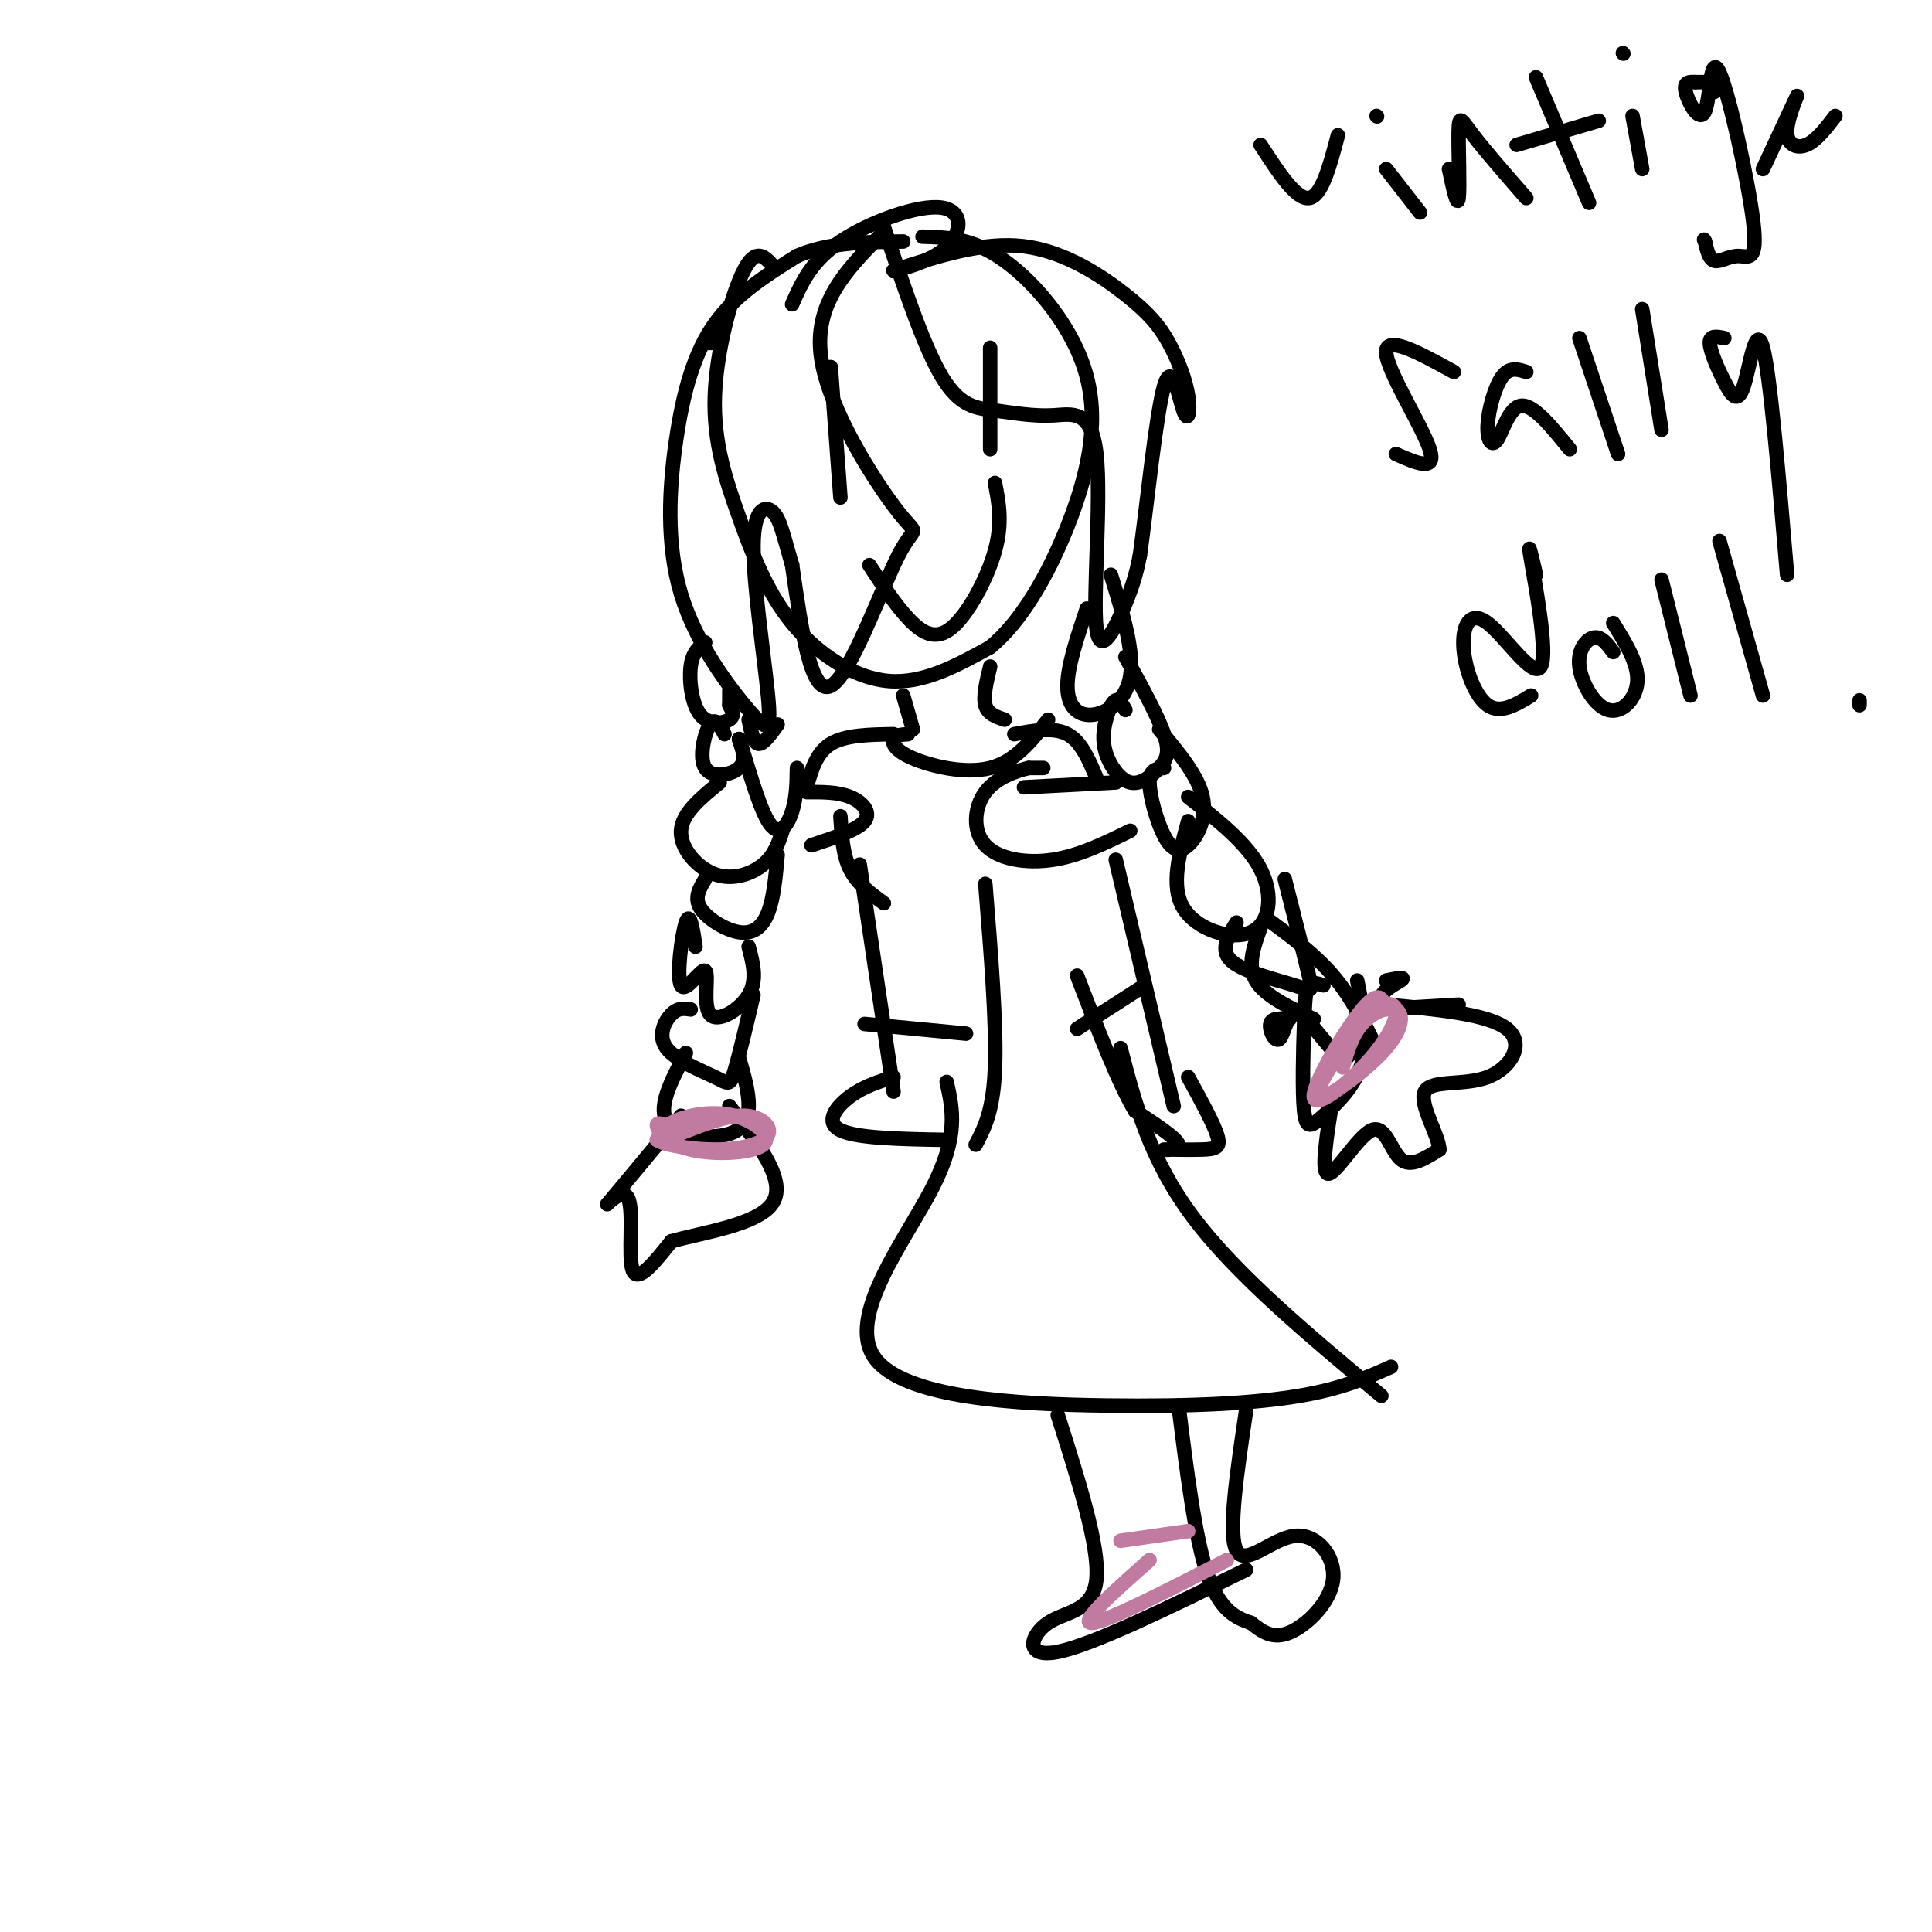 <svg viewBox='0 0 400 400' version='1.1' xmlns='http://www.w3.org/2000/svg' xmlns:xlink='http://www.w3.org/1999/xlink'><g fill='none' stroke='#000000' stroke-width='3' stroke-linecap='round' stroke-linejoin='round'><path d='M160,55c-1.760,-1.913 -3.521,-3.826 -6,1c-2.479,4.826 -5.678,16.393 -6,26c-0.322,9.607 2.233,17.256 5,25c2.767,7.744 5.745,15.585 11,22c5.255,6.415 12.787,11.404 20,12c7.213,0.596 14.106,-3.202 21,-7'/><path d='M205,134c6.413,-5.233 11.946,-14.815 16,-25c4.054,-10.185 6.630,-20.973 4,-31c-2.630,-10.027 -10.466,-19.293 -17,-24c-6.534,-4.707 -11.767,-4.853 -17,-5'/><path d='M180,117c2.631,4.030 5.262,8.060 8,11c2.738,2.940 5.583,4.792 9,2c3.417,-2.792 7.405,-10.226 9,-16c1.595,-5.774 0.798,-9.887 0,-14'/><path d='M205,72c0.000,0.000 0.000,21.000 0,21'/><path d='M172,76c0.000,0.000 2.000,27.000 2,27'/><path d='M182,49c-6.785,6.960 -13.569,13.920 -12,25c1.569,11.080 11.493,26.279 16,32c4.507,5.721 3.598,1.963 0,9c-3.598,7.037 -9.885,24.868 -14,27c-4.115,2.132 -6.057,-11.434 -8,-25'/><path d='M164,117c-1.850,-6.313 -2.476,-9.594 -4,-11c-1.524,-1.406 -3.946,-0.937 -4,7c-0.054,7.937 2.262,23.342 3,31c0.738,7.658 -0.101,7.569 -4,3c-3.899,-4.569 -10.860,-13.616 -14,-24c-3.140,-10.384 -2.461,-22.103 -1,-32c1.461,-9.897 3.703,-17.970 8,-24c4.297,-6.030 10.648,-10.015 17,-14'/><path d='M165,53c6.500,-2.833 14.250,-2.917 22,-3'/><path d='M183,47c4.114,12.355 8.228,24.709 12,31c3.772,6.291 7.202,6.517 11,7c3.798,0.483 7.962,1.223 12,1c4.038,-0.223 7.948,-1.410 9,8c1.052,9.410 -0.755,29.418 0,36c0.755,6.582 4.073,-0.262 6,-5c1.927,-4.738 2.464,-7.369 3,-10'/><path d='M236,115c1.382,-9.787 3.336,-29.255 5,-35c1.664,-5.745 3.036,2.231 4,5c0.964,2.769 1.518,0.330 1,-3c-0.518,-3.330 -2.108,-7.552 -4,-11c-1.892,-3.448 -4.086,-6.120 -9,-10c-4.914,-3.880 -12.547,-8.966 -21,-10c-8.453,-1.034 -17.727,1.983 -27,5'/><path d='M185,56c-2.215,0.483 5.746,-0.809 10,-4c4.254,-3.191 4.799,-8.282 0,-9c-4.799,-0.718 -14.943,2.938 -21,7c-6.057,4.062 -8.029,8.531 -10,13'/><path d='M148,71c0.000,0.000 -2.000,0.000 -2,0'/><path d='M216,159c0.000,0.000 -3.000,0.000 -3,0'/><path d='M213,159c-2.330,0.533 -6.656,1.864 -9,5c-2.344,3.136 -2.708,8.075 0,11c2.708,2.925 8.488,3.836 14,3c5.512,-0.836 10.756,-3.418 16,-6'/><path d='M167,164c3.222,-0.022 6.444,-0.044 9,1c2.556,1.044 4.444,3.156 3,5c-1.444,1.844 -6.222,3.422 -11,5'/><path d='M205,138c-0.750,3.083 -1.500,6.167 -1,8c0.500,1.833 2.250,2.417 4,3'/><path d='M187,144c0.000,0.000 2.000,7.000 2,7'/><path d='M185,152c-5.000,0.083 -10.000,0.167 -13,2c-3.000,1.833 -4.000,5.417 -5,9'/><path d='M210,152c4.083,-0.750 8.167,-1.500 11,0c2.833,1.500 4.417,5.250 6,9'/><path d='M212,163c0.000,0.000 19.000,-1.000 19,-1'/><path d='M231,178c0.000,0.000 12.000,51.000 12,51'/><path d='M246,223c2.595,4.729 5.190,9.458 6,12c0.810,2.542 -0.164,2.898 -3,3c-2.836,0.102 -7.533,-0.049 -8,0c-0.467,0.049 3.295,0.300 3,-1c-0.295,-1.300 -4.648,-4.150 -9,-7'/><path d='M235,230c-3.500,-5.833 -7.750,-16.917 -12,-28'/><path d='M178,179c0.000,0.000 7.000,47.000 7,47'/><path d='M185,223c-3.089,0.956 -6.178,1.911 -9,4c-2.822,2.089 -5.378,5.311 -2,7c3.378,1.689 12.689,1.844 22,2'/><path d='M202,237c1.833,-3.500 3.667,-7.000 4,-16c0.333,-9.000 -0.833,-23.500 -2,-38'/><path d='M232,217c3.000,11.500 6.000,23.000 15,35c9.000,12.000 24.000,24.500 39,37'/><path d='M288,283c-5.046,2.250 -10.093,4.501 -19,6c-8.907,1.499 -21.676,2.247 -40,2c-18.324,-0.247 -42.203,-1.490 -48,-10c-5.797,-8.510 6.486,-24.289 12,-35c5.514,-10.711 4.257,-16.356 3,-22'/><path d='M261,30c3.667,5.667 7.333,11.333 10,11c2.667,-0.333 4.333,-6.667 6,-13'/><path d='M287,35c0.000,0.000 7.000,9.000 7,9'/><path d='M285,24c0.000,0.000 0.100,0.100 0.1,0.1'/><path d='M300,35c0.869,4.071 1.738,8.143 2,6c0.262,-2.143 -0.083,-10.500 0,-14c0.083,-3.500 0.595,-2.143 3,1c2.405,3.143 6.702,8.071 11,13'/><path d='M318,16c0.000,0.000 11.000,26.000 11,26'/><path d='M314,30c0.000,0.000 17.000,-5.000 17,-5'/><path d='M338,24c0.000,0.000 2.000,11.000 2,11'/><path d='M336,11c0.000,0.000 0.100,0.100 0.1,0.1'/><path d='M355,19c0.000,0.000 0.000,-2.000 0,-2'/><path d='M354,17c0.000,0.000 -3.000,0.000 -3,0'/><path d='M351,17c-1.144,-0.047 -2.503,-0.166 -2,2c0.503,2.166 2.868,6.615 4,4c1.132,-2.615 1.033,-12.295 3,-8c1.967,4.295 6.002,22.564 7,31c0.998,8.436 -1.039,7.041 -3,7c-1.961,-0.041 -3.846,1.274 -5,1c-1.154,-0.274 -1.577,-2.137 -2,-4'/><path d='M353,50c-0.333,-0.667 -0.167,-0.333 0,0'/><path d='M380,24c-1.982,2.577 -3.964,5.155 -6,6c-2.036,0.845 -4.125,-0.042 -4,-3c0.125,-2.958 2.464,-7.988 2,-7c-0.464,0.988 -3.732,7.994 -7,15'/><path d='M301,77c-7.067,-3.889 -14.133,-7.778 -14,-4c0.133,3.778 7.467,15.222 9,20c1.533,4.778 -2.733,2.889 -7,1'/><path d='M316,77c-1.737,-0.549 -3.474,-1.097 -5,1c-1.526,2.097 -2.842,6.841 -3,10c-0.158,3.159 0.842,4.735 2,3c1.158,-1.735 2.474,-6.781 5,-7c2.526,-0.219 6.263,4.391 10,9'/><path d='M327,70c0.000,0.000 8.000,24.000 8,24'/><path d='M340,64c0.000,0.000 4.000,25.000 4,25'/><path d='M357,70c-1.510,-0.314 -3.021,-0.628 -3,1c0.021,1.628 1.573,5.199 3,8c1.427,2.801 2.730,4.831 4,1c1.270,-3.831 2.506,-13.523 4,-8c1.494,5.523 3.247,26.262 5,47'/><path d='M318,119c-0.935,-4.047 -1.871,-8.093 -1,-3c0.871,5.093 3.548,19.326 2,22c-1.548,2.674 -7.322,-6.211 -11,-9c-3.678,-2.789 -5.259,0.518 -5,5c0.259,4.482 2.360,10.138 5,12c2.640,1.862 5.820,-0.069 9,-2'/><path d='M334,135c-1.225,-1.646 -2.450,-3.292 -4,-3c-1.550,0.292 -3.426,2.522 -3,6c0.426,3.478 3.153,8.206 6,9c2.847,0.794 5.813,-2.344 6,-6c0.187,-3.656 -2.407,-7.828 -5,-12'/><path d='M344,120c0.000,0.000 6.000,24.000 6,24'/><path d='M356,112c0.000,0.000 9.000,32.000 9,32'/><path d='M385,146c0.000,0.000 0.000,-1.000 0,-1'/><path d='M258,292c-1.903,12.778 -3.805,25.557 -2,29c1.805,3.443 7.319,-2.448 12,-3c4.681,-0.552 8.530,4.236 8,9c-0.530,4.764 -5.437,9.504 -9,11c-3.563,1.496 -5.781,-0.252 -8,-2'/><path d='M259,336c-2.978,-0.978 -6.422,-2.422 -9,-10c-2.578,-7.578 -4.289,-21.289 -6,-35'/><path d='M219,293c4.339,13.631 8.679,27.262 8,34c-0.679,6.738 -6.375,6.583 -10,9c-3.625,2.417 -5.179,7.405 2,6c7.179,-1.405 23.089,-9.202 39,-17'/><path d='M183,187c-2.750,-2.000 -5.500,-4.000 -7,-7c-1.500,-3.000 -1.750,-7.000 -2,-11'/><path d='M188,152c-1.315,0.089 -2.631,0.179 -3,1c-0.369,0.821 0.208,2.375 4,4c3.792,1.625 10.798,3.321 16,2c5.202,-1.321 8.601,-5.661 12,-10'/><path d='M223,213c0.000,0.000 14.000,-9.000 14,-9'/><path d='M179,212c0.000,0.000 21.000,2.000 21,2'/><path d='M146,133c-1.315,1.030 -2.631,2.060 -3,5c-0.369,2.940 0.208,7.792 2,10c1.792,2.208 4.798,1.774 6,1c1.202,-0.774 0.601,-1.887 0,-3'/><path d='M151,146c0.000,-1.000 0.000,-2.000 0,-3'/><path d='M155,149c0.500,2.417 1.000,4.833 2,5c1.000,0.167 2.500,-1.917 4,-4'/><path d='M150,152c-0.946,-1.827 -1.893,-3.655 -3,-2c-1.107,1.655 -2.375,6.792 -1,9c1.375,2.208 5.393,1.488 7,0c1.607,-1.488 0.804,-3.744 0,-6'/><path d='M153,153c1.071,2.929 3.750,13.250 6,17c2.250,3.750 4.071,0.929 5,-2c0.929,-2.929 0.964,-5.964 1,-9'/><path d='M149,162c-3.899,3.190 -7.798,6.381 -8,10c-0.202,3.619 3.292,7.667 7,9c3.708,1.333 7.631,-0.048 10,-2c2.369,-1.952 3.185,-4.476 4,-7'/><path d='M146,182c-1.161,1.923 -2.321,3.845 -1,6c1.321,2.155 5.125,4.542 8,5c2.875,0.458 4.821,-1.012 6,-4c1.179,-2.988 1.589,-7.494 2,-12'/><path d='M144,196c-0.571,-3.754 -1.143,-7.508 -2,-5c-0.857,2.508 -2.000,11.277 -1,13c1.000,1.723 4.144,-3.600 5,-3c0.856,0.600 -0.577,7.123 1,9c1.577,1.877 6.165,-0.892 8,-4c1.835,-3.108 0.918,-6.554 0,-10'/><path d='M143,209c-1.300,-0.206 -2.600,-0.411 -4,1c-1.400,1.411 -2.901,4.440 -1,7c1.901,2.560 7.204,4.651 10,6c2.796,1.349 3.085,1.957 4,-1c0.915,-2.957 2.458,-9.478 4,-16'/><path d='M142,218c-2.887,5.458 -5.774,10.917 -4,14c1.774,3.083 8.208,3.792 12,3c3.792,-0.792 4.940,-3.083 5,-6c0.060,-2.917 -0.970,-6.458 -2,-10'/><path d='M141,231c-6.810,8.202 -13.619,16.405 -15,18c-1.381,1.595 2.667,-3.417 4,-1c1.333,2.417 -0.048,12.262 1,15c1.048,2.738 4.524,-1.631 8,-6'/><path d='M139,257c6.311,-1.822 18.089,-3.378 21,-8c2.911,-4.622 -3.044,-12.311 -9,-20'/><path d='M225,126c-1.994,5.970 -3.988,11.940 -4,16c-0.012,4.060 1.958,6.208 5,6c3.042,-0.208 7.155,-2.774 8,-8c0.845,-5.226 -1.577,-13.113 -4,-21'/><path d='M233,147c-0.648,-1.139 -1.296,-2.278 -2,-2c-0.704,0.278 -1.465,1.973 -2,4c-0.535,2.027 -0.845,4.386 0,7c0.845,2.614 2.845,5.484 5,6c2.155,0.516 4.465,-1.323 6,-3c1.535,-1.677 2.296,-3.194 1,-7c-1.296,-3.806 -4.648,-9.903 -8,-16'/><path d='M241,159c-1.494,0.140 -2.989,0.281 -3,3c-0.011,2.719 1.461,8.018 3,11c1.539,2.982 3.145,3.649 5,2c1.855,-1.649 3.959,-5.614 3,-10c-0.959,-4.386 -4.979,-9.193 -9,-14'/><path d='M246,170c-1.857,6.744 -3.714,13.488 -1,18c2.714,4.512 10.000,6.792 14,5c4.000,-1.792 4.714,-7.655 2,-13c-2.714,-5.345 -8.857,-10.173 -15,-15'/><path d='M256,191c-1.774,2.875 -3.548,5.750 -1,8c2.548,2.250 9.417,3.875 13,5c3.583,1.125 3.881,1.750 3,-2c-0.881,-3.750 -2.940,-11.875 -5,-20'/><path d='M267,211c-1.863,-0.158 -3.726,-0.316 -4,1c-0.274,1.316 1.040,4.105 2,3c0.960,-1.105 1.566,-6.105 4,-5c2.434,1.105 6.695,8.316 9,9c2.305,0.684 2.652,-5.158 3,-11'/><path d='M272,211c-5.083,-2.417 -10.167,-4.833 -12,-8c-1.833,-3.167 -0.417,-7.083 1,-11'/><path d='M285,217c-2.583,-5.250 -5.167,-10.500 -9,-15c-3.833,-4.500 -8.917,-8.250 -14,-12'/><path d='M274,204c-1.170,-0.384 -2.339,-0.768 -3,0c-0.661,0.768 -0.812,2.689 -1,8c-0.188,5.311 -0.411,14.011 0,18c0.411,3.989 1.457,3.266 4,1c2.543,-2.266 6.584,-6.076 8,-11c1.416,-4.924 0.208,-10.962 -1,-17'/><path d='M276,227c-1.310,7.970 -2.619,15.940 -1,16c1.619,0.060 6.167,-7.792 9,-9c2.833,-1.208 3.952,4.226 6,6c2.048,1.774 5.024,-0.113 8,-2'/><path d='M298,238c-0.086,-2.989 -4.301,-9.461 -3,-12c1.301,-2.539 8.120,-1.145 13,-3c4.880,-1.855 7.823,-6.959 4,-10c-3.823,-3.041 -14.411,-4.021 -25,-5'/><path d='M287,208c-3.089,-1.889 1.689,-4.111 3,-5c1.311,-0.889 -0.844,-0.444 -3,0'/><path d='M302,208c0.000,0.000 -17.000,1.000 -17,1'/></g>
<g fill='none' stroke='#c27ba0' stroke-width='3' stroke-linecap='round' stroke-linejoin='round'><path d='M287,209c-0.706,-2.164 -1.411,-4.327 -5,0c-3.589,4.327 -10.061,15.146 -10,18c0.061,2.854 6.656,-2.256 11,-7c4.344,-4.744 6.439,-9.124 6,-11c-0.439,-1.876 -3.411,-1.250 -6,1c-2.589,2.250 -4.794,6.125 -7,10'/><path d='M276,220c-2.266,3.604 -4.430,7.615 -2,7c2.430,-0.615 9.456,-5.856 13,-10c3.544,-4.144 3.608,-7.193 2,-8c-1.608,-0.807 -4.888,0.626 -7,3c-2.112,2.374 -3.056,5.687 -4,9'/><path d='M140,234c-2.003,-0.970 -4.007,-1.940 -4,-1c0.007,0.940 2.024,3.791 7,5c4.976,1.209 12.911,0.778 15,-1c2.089,-1.778 -1.668,-4.902 -6,-6c-4.332,-1.098 -9.238,-0.171 -12,1c-2.762,1.171 -3.381,2.585 -4,4'/><path d='M136,236c1.684,1.177 7.895,2.120 13,2c5.105,-0.120 9.105,-1.301 10,-3c0.895,-1.699 -1.316,-3.914 -5,-4c-3.684,-0.086 -8.842,1.957 -14,4'/><path d='M232,319c0.000,0.000 14.000,-2.000 14,-2'/><path d='M238,323c-7.333,6.500 -14.667,13.000 -12,13c2.667,0.000 15.333,-6.500 28,-13'/></g>
</svg>
